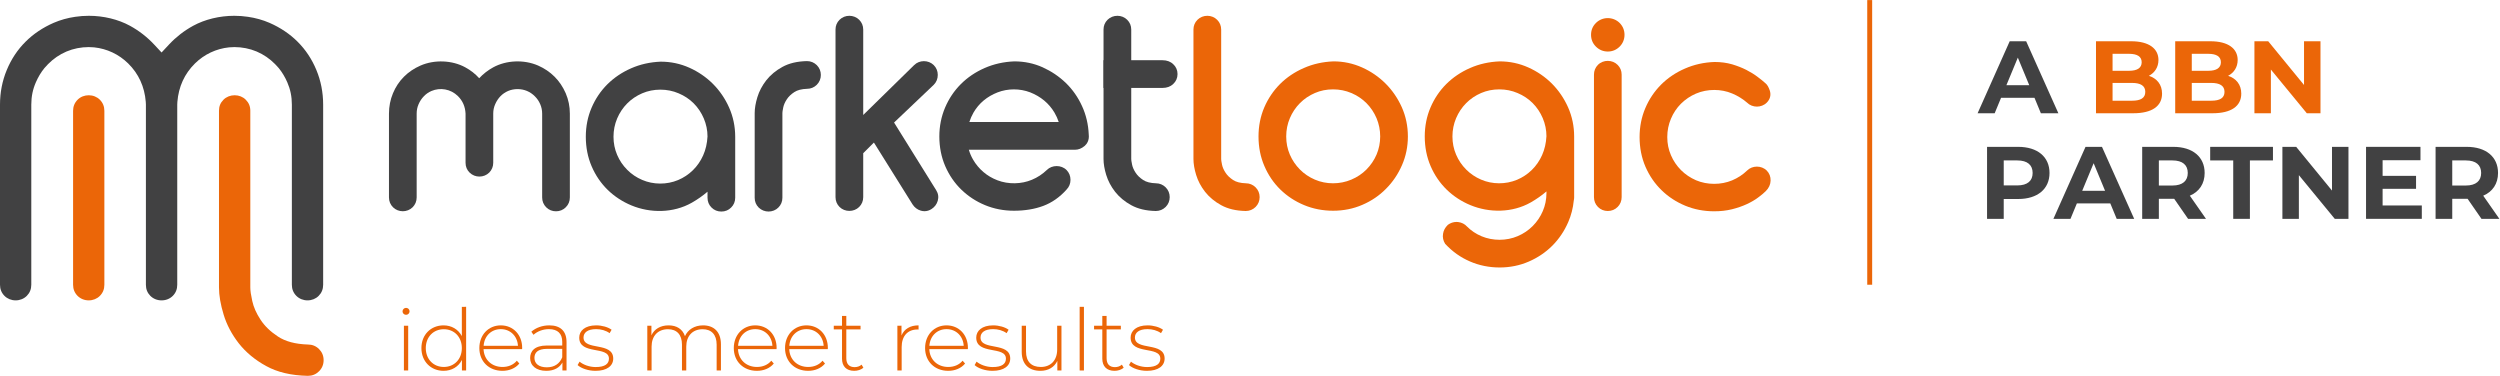 <svg xmlns:dc="http://purl.org/dc/elements/1.1/" xmlns:cc="http://creativecommons.org/ns#" xmlns:rdf="http://www.w3.org/1999/02/22-rdf-syntax-ns#" xmlns:svg="http://www.w3.org/2000/svg" xmlns="http://www.w3.org/2000/svg" viewBox="0 0 800 120.267" height="120.267" width="800" xml:space="preserve" id="svg2"><defs id="defs6"><clipPath id="clipPath18"><path id="path16" d="M 0,90.2 H 600 V 0 H 0 Z"></path></clipPath></defs><g transform="matrix(1.333,0,0,-1.333,0,120.267)" id="g10"><g id="g12"><g clip-path="url(#clipPath18)" id="g14"><path id="path20" style="fill:#eb6608;fill-opacity:1;fill-rule:nonzero;stroke:none" d="m 96.962,12.034 h 1.029 V 1.284 h -1.029 z m -0.33,3.439 c 0,0.453 0.371,0.845 0.845,0.845 0.475,0 0.845,-0.372 0.845,-0.824 0,-0.474 -0.37,-0.844 -0.845,-0.844 -0.474,0 -0.845,0.37 -0.845,0.823"></path><g transform="translate(110.869,6.66)" id="g22"><path id="path24" style="fill:#eb6608;fill-opacity:1;fill-rule:nonzero;stroke:none" d="M 0,0 C 0,2.698 -1.855,4.53 -4.326,4.53 -6.8,4.53 -8.654,2.698 -8.654,0 c 0,-2.698 1.854,-4.53 4.328,-4.53 C -1.855,-4.53 0,-2.698 0,0 M 1.03,9.905 V -5.375 H 0.021 v 2.533 c -0.845,-1.668 -2.473,-2.615 -4.41,-2.615 -3.029,0 -5.315,2.244 -5.315,5.457 0,3.233 2.286,5.457 5.315,5.457 1.916,0 3.524,-0.947 4.389,-2.574 v 7.022 z"></path></g><g transform="translate(116.101,7.215)" id="g26"><path id="path28" style="fill:#eb6608;fill-opacity:1;fill-rule:nonzero;stroke:none" d="M 0,0 H 8.242 C 8.098,2.327 6.408,3.995 4.121,3.995 1.835,3.995 0.165,2.348 0,0 M 9.231,-0.803 H -0.02 c 0.102,-2.554 1.978,-4.283 4.554,-4.283 1.36,0 2.616,0.494 3.44,1.503 l 0.597,-0.68 c -0.948,-1.153 -2.431,-1.75 -4.058,-1.75 -3.256,0 -5.542,2.265 -5.542,5.457 0,3.192 2.203,5.457 5.15,5.457 2.946,0 5.13,-2.224 5.13,-5.416 0,-0.083 -0.02,-0.185 -0.02,-0.288"></path></g><g transform="translate(134.972,4.456)" id="g30"><path id="path32" style="fill:#eb6608;fill-opacity:1;fill-rule:nonzero;stroke:none" d="m 0,0 v 2.018 h -3.667 c -2.226,0 -3.009,-0.927 -3.009,-2.162 0,-1.4 1.093,-2.266 2.988,-2.266 1.813,0 3.07,0.866 3.688,2.41 M 1.03,3.645 V -3.171 H 0.042 v 1.915 c -0.681,-1.236 -1.998,-1.998 -3.874,-1.998 -2.411,0 -3.874,1.236 -3.874,3.068 0,1.628 1.03,3.008 4.018,3.008 H 0 v 0.864 c 0,1.997 -1.092,3.068 -3.194,3.068 -1.483,0 -2.821,-0.556 -3.709,-1.359 l -0.515,0.742 c 1.072,0.947 2.638,1.524 4.307,1.524 2.658,0 4.141,-1.359 4.141,-4.016"></path></g><g transform="translate(138.659,2.582)" id="g34"><path id="path36" style="fill:#eb6608;fill-opacity:1;fill-rule:nonzero;stroke:none" d="m 0,0 0.475,0.824 c 0.823,-0.7 2.286,-1.298 3.872,-1.298 2.267,0 3.175,0.804 3.175,2.018 0,3.13 -7.131,0.824 -7.131,5.046 0,1.627 1.361,2.944 4.08,2.944 1.36,0 2.844,-0.412 3.689,-1.05 L 7.686,7.661 C 6.779,8.319 5.605,8.629 4.45,8.629 2.349,8.629 1.422,7.763 1.422,6.61 1.422,3.377 8.551,5.663 8.551,1.565 8.551,-0.186 7.047,-1.38 4.306,-1.38 2.535,-1.38 0.845,-0.782 0,0"></path></g><g transform="translate(173.067,7.565)" id="g38"><path id="path40" style="fill:#eb6608;fill-opacity:1;fill-rule:nonzero;stroke:none" d="m 0,0 v -6.281 h -1.03 v 6.199 c 0,2.43 -1.257,3.706 -3.36,3.706 -2.43,0 -3.934,-1.626 -3.934,-4.18 v -5.725 h -1.03 v 6.199 c 0,2.43 -1.257,3.706 -3.359,3.706 -2.431,0 -3.936,-1.626 -3.936,-4.18 v -5.725 h -1.029 v 10.75 h 0.989 V 2.162 c 0.7,1.504 2.163,2.389 4.121,2.389 1.937,0 3.358,-0.885 3.935,-2.594 0.7,1.565 2.266,2.594 4.347,2.594 C -1.69,4.551 0,3.006 0,0"></path></g><g transform="translate(177.185,7.215)" id="g42"><path id="path44" style="fill:#eb6608;fill-opacity:1;fill-rule:nonzero;stroke:none" d="M 0,0 H 8.241 C 8.097,2.327 6.408,3.995 4.121,3.995 1.834,3.995 0.165,2.348 0,0 m 9.231,-0.803 h -9.252 c 0.104,-2.554 1.979,-4.283 4.554,-4.283 1.36,0 2.617,0.494 3.441,1.503 l 0.598,-0.68 c -0.949,-1.153 -2.431,-1.75 -4.059,-1.75 -3.256,0 -5.543,2.265 -5.543,5.457 0,3.192 2.204,5.457 5.151,5.457 2.947,0 5.13,-2.224 5.13,-5.416 0,-0.083 -0.02,-0.185 -0.02,-0.288"></path></g><g transform="translate(189.484,7.215)" id="g46"><path id="path48" style="fill:#eb6608;fill-opacity:1;fill-rule:nonzero;stroke:none" d="M 0,0 H 8.242 C 8.098,2.327 6.408,3.995 4.121,3.995 1.834,3.995 0.165,2.348 0,0 M 9.231,-0.803 H -0.02 c 0.102,-2.554 1.977,-4.283 4.554,-4.283 1.36,0 2.616,0.494 3.44,1.503 l 0.597,-0.68 c -0.948,-1.153 -2.431,-1.75 -4.058,-1.75 -3.256,0 -5.542,2.265 -5.542,5.457 0,3.192 2.203,5.457 5.15,5.457 2.946,0 5.13,-2.224 5.13,-5.416 0,-0.083 -0.02,-0.185 -0.02,-0.288"></path></g><g transform="translate(207.264,1.964)" id="g50"><path id="path52" style="fill:#eb6608;fill-opacity:1;fill-rule:nonzero;stroke:none" d="m 0,0 c -0.535,-0.515 -1.402,-0.762 -2.204,-0.762 -1.896,0 -2.927,1.112 -2.927,2.924 v 7.023 h -1.978 v 0.885 h 1.978 v 2.348 H -4.1 V 10.07 h 3.42 V 9.185 H -4.1 V 2.266 c 0,-1.38 0.68,-2.143 1.998,-2.143 0.639,0 1.237,0.207 1.67,0.598 z"></path></g><g transform="translate(220.511,12.117)" id="g54"><path id="path56" style="fill:#eb6608;fill-opacity:1;fill-rule:nonzero;stroke:none" d="m 0,0 v -1.009 c -0.082,0 -0.164,0.02 -0.247,0.02 -2.39,0 -3.812,-1.585 -3.812,-4.241 v -5.602 h -1.029 v 10.75 H -4.1 V -2.43 C -3.44,-0.865 -2.019,0 0,0"></path></g><g transform="translate(223.107,7.215)" id="g58"><path id="path60" style="fill:#eb6608;fill-opacity:1;fill-rule:nonzero;stroke:none" d="M 0,0 H 8.242 C 8.098,2.327 6.408,3.995 4.121,3.995 1.834,3.995 0.165,2.348 0,0 M 9.231,-0.803 H -0.02 c 0.102,-2.554 1.978,-4.283 4.554,-4.283 1.36,0 2.616,0.494 3.44,1.503 l 0.597,-0.68 c -0.948,-1.153 -2.431,-1.75 -4.058,-1.75 -3.256,0 -5.542,2.265 -5.542,5.457 0,3.192 2.203,5.457 5.15,5.457 2.946,0 5.13,-2.224 5.13,-5.416 0,-0.083 -0.02,-0.185 -0.02,-0.288"></path></g><g transform="translate(233.964,2.582)" id="g62"><path id="path64" style="fill:#eb6608;fill-opacity:1;fill-rule:nonzero;stroke:none" d="m 0,0 0.473,0.824 c 0.824,-0.7 2.287,-1.298 3.873,-1.298 2.267,0 3.173,0.804 3.173,2.018 0,3.13 -7.128,0.824 -7.128,5.046 0,1.627 1.36,2.944 4.079,2.944 1.36,0 2.844,-0.412 3.689,-1.05 L 7.685,7.661 C 6.779,8.319 5.603,8.629 4.45,8.629 2.348,8.629 1.421,7.763 1.421,6.61 1.421,3.377 8.55,5.663 8.55,1.565 8.55,-0.186 7.046,-1.38 4.306,-1.38 2.533,-1.38 0.844,-0.782 0,0"></path></g><g transform="translate(254.815,12.034)" id="g66"><path id="path68" style="fill:#eb6608;fill-opacity:1;fill-rule:nonzero;stroke:none" d="m 0,0 v -10.75 h -0.989 v 2.307 c -0.701,-1.503 -2.164,-2.389 -4.059,-2.389 -2.741,0 -4.492,1.545 -4.492,4.551 V 0 h 1.03 v -6.198 c 0,-2.431 1.298,-3.707 3.544,-3.707 2.431,0 3.935,1.627 3.935,4.18 l 0,5.725 z"></path></g><path id="path70" style="fill:#eb6608;fill-opacity:1;fill-rule:nonzero;stroke:none" d="m 259.18,16.565 h 1.03 V 1.285 h -1.03 z"></path><g transform="translate(269.75,1.964)" id="g72"><path id="path74" style="fill:#eb6608;fill-opacity:1;fill-rule:nonzero;stroke:none" d="m 0,0 c -0.535,-0.515 -1.402,-0.762 -2.204,-0.762 -1.896,0 -2.927,1.112 -2.927,2.924 v 7.023 h -1.978 v 0.885 h 1.978 v 2.348 H -4.1 V 10.07 h 3.42 V 9.185 H -4.1 V 2.266 c 0,-1.38 0.68,-2.143 1.998,-2.143 0.639,0 1.237,0.207 1.67,0.598 z"></path></g><g transform="translate(271.027,2.582)" id="g76"><path id="path78" style="fill:#eb6608;fill-opacity:1;fill-rule:nonzero;stroke:none" d="m 0,0 0.474,0.824 c 0.823,-0.7 2.287,-1.298 3.873,-1.298 2.266,0 3.173,0.804 3.173,2.018 0,3.13 -7.129,0.824 -7.129,5.046 0,1.627 1.36,2.944 4.079,2.944 1.36,0 2.844,-0.412 3.69,-1.05 L 7.685,7.661 C 6.779,8.319 5.604,8.629 4.45,8.629 2.348,8.629 1.421,7.763 1.421,6.61 1.421,3.377 8.55,5.663 8.55,1.565 8.55,-0.186 7.046,-1.38 4.306,-1.38 2.534,-1.38 0.844,-0.782 0,0"></path></g><g transform="translate(23.976,66.277)" id="g80"><path id="path82" style="fill:#eb6608;fill-opacity:1;fill-rule:nonzero;stroke:none" d="M 0,0 C -0.699,0.696 -1.649,1.08 -2.676,1.08 -3.702,1.08 -4.648,0.701 -5.34,0.012 -6.063,-0.71 -6.431,-1.609 -6.431,-2.661 v -14.625 -27.133 c 0,-1.045 0.363,-1.94 1.078,-2.662 0.7,-0.697 1.649,-1.081 2.676,-1.081 1.027,0 1.971,0.38 2.665,1.068 0.723,0.723 1.091,1.622 1.091,2.675 v 27.133 14.625 C 1.079,-1.616 0.716,-0.722 0,0"></path></g><g transform="translate(75.946,73.426)" id="g84"><path id="path86" style="fill:#414142;fill-opacity:1;fill-rule:nonzero;stroke:none" d="m 0,0 c -1.072,2.591 -2.583,4.867 -4.488,6.764 -1.871,1.876 -4.148,3.409 -6.775,4.555 -1.599,0.694 -3.346,1.179 -5.16,1.443 -1.076,0.162 -2.175,0.243 -3.284,0.243 -3.526,0 -7.032,-0.852 -9.872,-2.399 -2.17,-1.19 -4.111,-2.696 -5.773,-4.476 l -1.806,-1.935 -1.807,1.935 c -1.662,1.78 -3.603,3.286 -5.772,4.476 -2.84,1.547 -6.346,2.399 -9.873,2.399 -1.108,0 -2.207,-0.081 -3.284,-0.243 -1.813,-0.264 -3.56,-0.749 -5.16,-1.443 C -65.68,10.173 -67.958,8.64 -69.829,6.764 -71.734,4.867 -73.244,2.591 -74.317,0 c -1.08,-2.599 -1.629,-5.394 -1.629,-8.311 v -43.257 c 0,-1.053 0.368,-1.952 1.092,-2.674 0.692,-0.689 1.638,-1.068 2.665,-1.068 1.025,0 1.976,0.384 2.674,1.08 0.717,0.722 1.08,1.617 1.08,2.662 v 43.257 c 0,1.922 0.36,3.672 1.1,5.355 0.553,1.27 1.227,2.391 2.045,3.4 0.276,0.332 0.569,0.652 0.881,0.96 1.3,1.315 2.752,2.307 4.432,3.028 1.643,0.694 3.49,1.061 5.341,1.061 0.428,0 0.857,-0.025 1.282,-0.065 3.074,-0.319 5.938,-1.66 8.182,-3.866 2.517,-2.484 3.926,-5.586 4.219,-9.214 0.01,-0.219 0.033,-0.435 0.033,-0.659 V -51.58 c 0,-1.038 0.355,-1.925 1.064,-2.645 0.703,-0.7 1.656,-1.085 2.681,-1.085 0.005,0 0.011,0.001 0.017,0.001 0.005,0 0.01,-0.001 0.015,-0.001 1.028,0 1.979,0.385 2.682,1.085 0.709,0.72 1.064,1.607 1.064,2.645 v 43.269 c 0,0.224 0.023,0.44 0.032,0.659 0.294,3.628 1.704,6.73 4.221,9.214 2.244,2.206 5.107,3.547 8.181,3.866 0.425,0.04 0.854,0.065 1.282,0.065 1.85,0 3.698,-0.367 5.341,-1.061 1.681,-0.721 3.132,-1.713 4.432,-3.028 0.312,-0.308 0.605,-0.628 0.882,-0.96 0.817,-1.009 1.491,-2.13 2.045,-3.4 0.738,-1.683 1.099,-3.433 1.099,-5.355 v -43.257 c 0,-1.045 0.363,-1.94 1.08,-2.662 0.698,-0.696 1.65,-1.08 2.675,-1.08 1.026,0 1.973,0.379 2.666,1.068 0.723,0.722 1.091,1.621 1.091,2.674 V -8.311 C 1.63,-5.394 1.08,-2.599 0,0"></path></g><g transform="translate(73.863)" id="g88"><path id="path90" style="fill:#eb6608;fill-opacity:1;fill-rule:nonzero;stroke:none" d="m 0,0 c -4.017,0.096 -7.271,0.866 -9.966,2.353 -2.656,1.447 -4.872,3.282 -6.578,5.452 -1.682,2.159 -2.903,4.476 -3.635,6.895 -0.739,2.418 -1.114,4.611 -1.114,6.522 v 42.407 c 0,1.075 0.346,1.922 1.086,2.665 0.696,0.688 1.647,1.063 2.682,1.063 1.017,0 1.981,-0.387 2.644,-1.06 0.752,-0.744 1.107,-1.595 1.107,-2.668 V 21.222 c 0,-0.771 0.152,-1.837 0.468,-3.256 0.324,-1.48 0.99,-2.986 1.984,-4.485 0.973,-1.507 2.38,-2.866 4.191,-4.05 C -5.357,8.254 -2.944,7.61 0.045,7.517 1.099,7.516 1.982,7.162 2.719,6.432 3.453,5.699 3.824,4.802 3.824,3.765 3.824,2.718 3.453,1.818 2.721,1.088 1.989,0.365 1.091,0 0.053,0 Z"></path></g><g transform="translate(133.127,71.812)" id="g92"><path id="path94" style="fill:#414142;fill-opacity:1;fill-rule:nonzero;stroke:none" d="m 0,0 c -1.106,1.11 -2.443,2.011 -3.965,2.681 -3.382,1.467 -7.589,1.292 -10.755,-0.432 -1.272,-0.697 -2.4,-1.573 -3.372,-2.614 -0.95,1.052 -2.053,1.914 -3.344,2.614 -3.151,1.718 -7.364,1.892 -10.737,0.428 -1.532,-0.669 -2.871,-1.57 -3.974,-2.677 -1.126,-1.121 -2.016,-2.462 -2.647,-3.987 -0.635,-1.528 -0.957,-3.167 -0.957,-4.877 v -20.117 c 0,-0.912 0.332,-1.728 0.97,-2.362 1.277,-1.269 3.421,-1.282 4.715,0.007 0.631,0.634 0.964,1.451 0.964,2.355 v 20.117 c 0,0.816 0.151,1.555 0.462,2.264 0.324,0.742 0.734,1.362 1.271,1.909 0.501,0.533 1.117,0.956 1.819,1.262 2.092,0.893 4.613,0.486 6.347,-1.221 1.154,-1.139 1.754,-2.532 1.838,-4.214 v -11.8 c 0,-0.929 0.33,-1.724 0.978,-2.362 1.289,-1.267 3.421,-1.267 4.711,0.014 0.627,0.637 0.956,1.451 0.956,2.348 v 11.8 c 0,0.814 0.156,1.548 0.471,2.264 0.312,0.721 0.736,1.366 1.251,1.902 0.515,0.536 1.136,0.963 1.837,1.269 1.419,0.602 3.13,0.605 4.557,0.002 0.719,-0.308 1.332,-0.728 1.889,-1.293 0.544,-0.536 0.961,-1.152 1.276,-1.88 0.308,-0.701 0.463,-1.465 0.463,-2.264 v -20.117 c 0,-0.915 0.333,-1.731 0.971,-2.369 0.649,-0.637 1.441,-0.96 2.356,-0.96 0.905,0 1.714,0.336 2.341,0.96 0.643,0.631 0.983,1.45 0.983,2.369 v 20.117 c 0,1.71 -0.333,3.356 -0.996,4.897 C 2.006,-2.438 1.105,-1.1 0,0"></path></g><g transform="translate(158.525,68.701)" id="g96"><path id="path98" style="fill:#414142;fill-opacity:1;fill-rule:nonzero;stroke:none" d="m 0,0 c 1.549,0 3.024,-0.294 4.392,-0.884 1.388,-0.581 2.604,-1.393 3.621,-2.413 1.023,-1.027 1.837,-2.246 2.419,-3.619 0.588,-1.38 0.887,-2.859 0.887,-4.323 -0.091,-1.683 -0.435,-3.171 -1.049,-4.548 -0.606,-1.356 -1.433,-2.552 -2.453,-3.552 -1.041,-1.017 -2.236,-1.809 -3.555,-2.362 -2.745,-1.15 -5.956,-1.121 -8.627,0.035 -1.378,0.588 -2.579,1.401 -3.583,2.418 -1.047,1.05 -1.84,2.22 -2.426,3.587 -0.581,1.353 -0.875,2.817 -0.875,4.358 0,1.538 0.297,3.013 0.879,4.387 0.582,1.373 1.399,2.592 2.426,3.623 1.01,1.016 2.212,1.828 3.583,2.417 C -3.016,-0.294 -1.546,0 0,0 M 12.625,1.384 C 11,3.006 9.092,4.31 6.965,5.262 4.809,6.229 2.513,6.719 0.093,6.719 H 0.087 c -2.548,-0.1 -4.943,-0.637 -7.112,-1.597 -2.177,-0.953 -4.099,-2.249 -5.714,-3.854 -1.606,-1.611 -2.879,-3.507 -3.779,-5.626 -0.915,-2.135 -1.378,-4.471 -1.378,-6.945 0,-2.564 0.473,-4.961 1.41,-7.123 0.928,-2.161 2.229,-4.06 3.868,-5.658 1.632,-1.577 3.545,-2.823 5.68,-3.708 4.483,-1.862 10.025,-1.883 14.488,0.653 1.364,0.778 2.626,1.66 3.769,2.642 v -1.444 c 0,-0.922 0.332,-1.737 0.96,-2.354 0.641,-0.642 1.437,-0.967 2.367,-0.967 0.914,0 1.731,0.336 2.34,0.96 0.643,0.624 0.981,1.439 0.981,2.361 v 14.638 c 0,2.45 -0.49,4.8 -1.458,6.993 -0.953,2.145 -2.257,4.058 -3.884,5.694"></path></g><g transform="translate(214.631,60.807)" id="g100"><path id="path102" style="fill:#414142;fill-opacity:1;fill-rule:nonzero;stroke:none" d="m 0,0 9.532,9.064 c 0.626,0.631 0.96,1.447 0.96,2.368 0,0.907 -0.334,1.72 -0.968,2.355 -1.29,1.272 -3.445,1.26 -4.704,0.003 L -7.407,1.812 v 20.503 c 0,0.911 -0.326,1.705 -0.975,2.361 -1.272,1.26 -3.435,1.269 -4.71,-0.008 -0.643,-0.644 -0.965,-1.435 -0.965,-2.353 v -40.223 c 0,-0.917 0.338,-1.73 0.972,-2.361 1.261,-1.256 3.431,-1.264 4.703,0 0.638,0.631 0.975,1.448 0.975,2.361 v 10.547 l 2.567,2.557 9.281,-14.852 c 0.474,-0.738 1.161,-1.257 1.972,-1.495 0.293,-0.087 0.592,-0.133 0.889,-0.133 0.589,0 1.157,0.174 1.684,0.514 0.749,0.481 1.254,1.147 1.496,1.977 0.259,0.893 0.132,1.751 -0.369,2.547 z"></path></g><g transform="translate(254.158,60.933)" id="g104"><path id="path106" style="fill:#414142;fill-opacity:1;fill-rule:nonzero;stroke:none" d="m 0,0 h -21.457 c 0.253,0.787 0.587,1.545 0.99,2.252 0.648,1.118 1.468,2.096 2.439,2.908 0.998,0.827 2.1,1.468 3.358,1.956 2.468,0.955 5.335,0.955 7.817,0.006 C -5.597,6.628 -4.47,5.966 -3.494,5.16 -2.506,4.337 -1.672,3.352 -1.012,2.239 -0.596,1.531 -0.255,0.781 0,0 m 1.714,9.371 c -1.612,1.556 -3.488,2.821 -5.576,3.764 -2.107,0.945 -4.378,1.421 -6.805,1.421 h -0.007 c -2.537,-0.1 -4.932,-0.637 -7.116,-1.597 -2.187,-0.959 -4.108,-2.256 -5.703,-3.854 -1.602,-1.597 -2.875,-3.496 -3.786,-5.633 -0.914,-2.158 -1.381,-4.492 -1.381,-6.937 0,-2.551 0.473,-4.948 1.413,-7.127 0.945,-2.178 2.251,-4.078 3.879,-5.654 1.635,-1.581 3.545,-2.828 5.676,-3.708 2.15,-0.89 4.484,-1.344 6.934,-1.344 2.612,0 4.977,0.388 7.036,1.155 2.095,0.779 3.989,2.114 5.594,3.917 0.635,0.646 0.953,1.437 0.953,2.354 0,0.912 -0.333,1.728 -0.957,2.355 -1.251,1.261 -3.484,1.24 -4.707,0.017 -1.055,-1.016 -2.261,-1.811 -3.596,-2.364 -2.507,-1.061 -5.637,-1.139 -8.273,-0.127 -1.287,0.495 -2.388,1.143 -3.372,1.987 -0.993,0.845 -1.83,1.85 -2.487,2.989 -0.43,0.742 -0.77,1.527 -1.009,2.355 H 3.885 c 0.834,0 1.616,0.307 2.324,0.909 0.546,0.471 1.164,1.34 0.998,2.748 C 7.102,-0.572 6.563,1.723 5.602,3.808 4.648,5.917 3.342,7.788 1.714,9.371"></path></g><g transform="translate(264.913,69.114)" id="g108"><path id="path110" style="fill:#414142;fill-opacity:1;fill-rule:nonzero;stroke:none" d="m 0,0 h 14.166 c 1.041,0 1.931,0.33 2.555,0.936 0.683,0.626 1.044,1.454 1.044,2.392 0,0.929 -0.361,1.752 -1.017,2.354 C 16.104,6.32 15.21,6.653 14.166,6.653 H 0 Z"></path></g><g transform="translate(299.092,46.222)" id="g112"><path id="path114" style="fill:#eb6608;fill-opacity:1;fill-rule:nonzero;stroke:none" d="m 0,0 c -1.318,0.041 -2.348,0.308 -3.067,0.784 -0.792,0.518 -1.395,1.097 -1.809,1.739 -0.43,0.65 -0.715,1.288 -0.848,1.899 -0.186,0.832 -0.213,1.24 -0.213,1.414 v 31.063 c 0,0.921 -0.331,1.717 -0.969,2.347 -1.244,1.268 -3.413,1.297 -4.722,0.007 -0.641,-0.644 -0.963,-1.436 -0.963,-2.354 V 5.836 c 0,-1.142 0.217,-2.425 0.641,-3.812 0.431,-1.426 1.149,-2.793 2.139,-4.064 1.007,-1.278 2.306,-2.361 3.863,-3.209 1.612,-0.889 3.536,-1.346 5.883,-1.402 h 0.027 c 0.901,0 1.714,0.334 2.359,0.968 0.638,0.637 0.974,1.454 0.974,2.362 0,0.904 -0.336,1.715 -0.981,2.361 C 1.676,-0.33 0.863,0 0,0"></path></g><g transform="translate(277.504,46.222)" id="g116"><path id="path118" style="fill:#414142;fill-opacity:1;fill-rule:nonzero;stroke:none" d="m 0,0 c -1.318,0.041 -2.348,0.308 -3.067,0.784 -0.792,0.518 -1.396,1.097 -1.809,1.739 -0.43,0.65 -0.715,1.288 -0.848,1.899 -0.186,0.832 -0.214,1.24 -0.214,1.414 v 31.063 c 0,0.921 -0.329,1.717 -0.968,2.347 -1.244,1.268 -3.413,1.297 -4.722,0.007 -0.641,-0.644 -0.963,-1.436 -0.963,-2.354 V 5.836 c 0,-1.142 0.217,-2.425 0.641,-3.812 0.431,-1.426 1.149,-2.793 2.139,-4.064 1.007,-1.278 2.306,-2.361 3.862,-3.209 1.613,-0.889 3.537,-1.346 5.884,-1.402 h 0.026 c 0.902,0 1.715,0.334 2.36,0.968 0.638,0.637 0.974,1.454 0.974,2.362 0,0.904 -0.336,1.715 -0.981,2.361 C 1.676,-0.33 0.863,0 0,0"></path></g><g transform="translate(193.759,68.903)" id="g120"><path id="path122" style="fill:#414142;fill-opacity:1;fill-rule:nonzero;stroke:none" d="m 0,0 c -1.318,-0.041 -2.348,-0.308 -3.066,-0.784 -0.793,-0.518 -1.396,-1.097 -1.81,-1.739 -0.43,-0.65 -0.715,-1.288 -0.847,-1.899 -0.186,-0.832 -0.214,-1.24 -0.214,-1.414 v -20.318 c 0,-0.921 -0.33,-1.718 -0.969,-2.347 -1.244,-1.268 -3.412,-1.297 -4.721,-0.008 -0.642,0.645 -0.964,1.436 -0.964,2.355 v 20.318 c 0,1.142 0.218,2.425 0.641,3.812 0.432,1.426 1.15,2.793 2.138,4.064 1.007,1.278 2.308,2.361 3.864,3.209 1.611,0.889 3.537,1.346 5.883,1.402 h 0.027 C 0.863,6.651 1.676,6.317 2.321,5.683 2.959,5.046 3.295,4.229 3.295,3.321 3.295,2.417 2.959,1.606 2.314,0.96 1.676,0.33 0.863,0 0,0"></path></g><g transform="translate(331.329,57.467)" id="g124"><path id="path126" style="fill:#eb6608;fill-opacity:1;fill-rule:nonzero;stroke:none" d="m 0,0 c 0,-1.534 -0.294,-2.999 -0.875,-4.357 -0.579,-1.339 -1.396,-2.548 -2.431,-3.589 -1.009,-1.015 -2.225,-1.829 -3.616,-2.417 -2.76,-1.178 -6.041,-1.178 -8.758,0 -1.37,0.588 -2.575,1.402 -3.582,2.417 -1.034,1.041 -1.852,2.246 -2.427,3.589 -0.578,1.344 -0.872,2.809 -0.872,4.357 0,1.541 0.294,3.021 0.877,4.386 0.578,1.371 1.395,2.586 2.425,3.62 1.013,1.019 2.219,1.833 3.583,2.422 1.367,0.587 2.794,0.875 4.364,0.875 1.542,0 3.021,-0.294 4.392,-0.879 C -5.541,9.839 -4.322,9.025 -3.306,8.006 -2.278,6.972 -1.462,5.757 -0.88,4.39 -0.297,3.01 0,1.532 0,0 m 1.304,12.683 c -1.622,1.627 -3.526,2.93 -5.653,3.882 -2.161,0.968 -4.457,1.458 -6.868,1.458 h -0.008 c -2.551,-0.102 -4.945,-0.638 -7.11,-1.598 -2.196,-0.956 -4.12,-2.253 -5.722,-3.854 -1.595,-1.604 -2.871,-3.496 -3.786,-5.633 C -28.752,4.792 -29.211,2.46 -29.211,0 c 0,-2.571 0.477,-4.968 1.418,-7.123 0.934,-2.175 2.232,-4.074 3.862,-5.655 1.62,-1.573 3.529,-2.82 5.678,-3.709 2.149,-0.89 4.487,-1.346 6.941,-1.346 2.506,0 4.88,0.476 7.047,1.423 2.169,0.929 4.083,2.232 5.674,3.861 1.603,1.601 2.89,3.51 3.826,5.665 0.939,2.133 1.412,4.453 1.412,6.884 0,2.467 -0.487,4.821 -1.452,6.997 -0.977,2.172 -2.288,4.086 -3.891,5.686"></path></g><g transform="translate(383.594,74.649)" id="g128"><path id="path130" style="fill:#eb6608;fill-opacity:1;fill-rule:nonzero;stroke:none" d="m 0,0 c -0.628,-0.644 -0.946,-1.437 -0.946,-2.346 v -29.403 c 0,-0.912 0.33,-1.727 0.96,-2.362 0.635,-0.631 1.452,-0.967 2.356,-0.967 0.918,0 1.735,0.336 2.349,0.96 0.641,0.63 0.98,1.45 0.98,2.369 v 29.403 c 0,0.917 -0.326,1.708 -0.96,2.339 C 3.506,1.268 1.287,1.297 0,0"></path></g><g transform="translate(383.131,84.722)" id="g132"><path id="path134" style="fill:#eb6608;fill-opacity:1;fill-rule:nonzero;stroke:none" d="m 0,0 c -0.784,-0.774 -1.184,-1.73 -1.184,-2.849 0,-1.121 0.4,-2.08 1.177,-2.845 0.772,-0.77 1.753,-1.177 2.84,-1.177 1.1,0 2.058,0.397 2.85,1.182 0.765,0.767 1.167,1.751 1.167,2.84 C 6.85,-1.763 6.448,-0.781 5.672,0 4.102,1.539 1.565,1.539 0,0"></path></g><g transform="translate(424.118,49.284)" id="g136"><path id="path138" style="fill:#eb6608;fill-opacity:1;fill-rule:nonzero;stroke:none" d="m 0,0 c -1.275,1.268 -3.463,1.24 -4.698,0.009 -1.055,-1.018 -2.233,-1.789 -3.596,-2.364 -2.685,-1.128 -6.005,-1.121 -8.682,0.022 -1.389,0.609 -2.564,1.404 -3.598,2.431 -1.037,1.044 -1.851,2.248 -2.418,3.588 -0.592,1.366 -0.88,2.792 -0.88,4.358 0,1.541 0.299,3.02 0.883,4.394 0.572,1.366 1.384,2.586 2.408,3.608 1.052,1.038 2.262,1.85 3.594,2.421 2.745,1.177 6.057,1.152 8.693,0.031 1.353,-0.566 2.577,-1.324 3.582,-2.206 1.26,-1.258 3.437,-1.268 4.712,0 0.82,0.813 1.083,1.838 0.74,2.908 -0.295,0.871 -0.652,1.451 -1.054,1.765 -0.477,0.441 -1.12,0.953 -1.887,1.528 -0.747,0.571 -1.634,1.118 -2.714,1.678 -1.022,0.515 -2.162,0.96 -3.389,1.328 -1.287,0.371 -2.688,0.561 -4.21,0.561 h -0.011 c -2.534,-0.084 -4.933,-0.625 -7.123,-1.588 -2.188,-0.949 -4.108,-2.245 -5.714,-3.85 -1.612,-1.623 -2.888,-3.525 -3.785,-5.647 -0.912,-2.142 -1.372,-4.475 -1.372,-6.931 0,-2.564 0.473,-4.961 1.407,-7.126 0.946,-2.176 2.25,-4.075 3.873,-5.641 1.588,-1.562 3.499,-2.813 5.681,-3.721 2.15,-0.89 4.484,-1.338 6.935,-1.338 1.542,0 2.942,0.158 4.277,0.483 1.328,0.337 2.486,0.736 3.533,1.219 1.066,0.492 2.001,1.037 2.759,1.611 0.785,0.576 1.402,1.095 1.844,1.543 0.729,0.728 1.111,1.568 1.142,2.494 C 0.965,-1.49 0.645,-0.652 0,0"></path></g><g transform="translate(370.191,52.983)" id="g140"><path id="path142" style="fill:#eb6608;fill-opacity:1;fill-rule:nonzero;stroke:none" d="m 0,0 c -0.606,-1.355 -1.433,-2.551 -2.453,-3.552 -1.041,-1.017 -2.236,-1.809 -3.555,-2.362 -2.745,-1.149 -5.955,-1.121 -8.627,0.035 -1.378,0.589 -2.579,1.402 -3.583,2.417 -1.048,1.051 -1.84,2.221 -2.424,3.588 -0.583,1.353 -0.877,2.817 -0.877,4.358 0,1.539 0.298,3.014 0.88,4.387 0.581,1.373 1.397,2.592 2.425,3.623 1.01,1.016 2.212,1.829 3.583,2.418 1.346,0.581 2.815,0.875 4.361,0.875 1.549,0 3.026,-0.294 4.392,-0.884 1.388,-0.58 2.604,-1.393 3.621,-2.413 1.023,-1.027 1.837,-2.246 2.42,-3.619 C 0.75,7.491 1.049,6.012 1.049,4.548 0.958,2.865 0.613,1.377 0,0 m 6.24,11.477 c -0.954,2.145 -2.258,4.058 -3.883,5.694 -1.627,1.622 -3.534,2.926 -5.662,3.878 -2.156,0.967 -4.452,1.457 -6.871,1.457 h -0.006 c -2.549,-0.1 -4.944,-0.637 -7.113,-1.597 -2.178,-0.952 -4.097,-2.249 -5.714,-3.854 -1.605,-1.611 -2.878,-3.507 -3.78,-5.626 -0.913,-2.134 -1.377,-4.471 -1.377,-6.945 0,-2.563 0.474,-4.961 1.41,-7.122 0.928,-2.162 2.23,-4.061 3.87,-5.658 1.629,-1.578 3.543,-2.824 5.678,-3.708 4.484,-1.863 10.026,-1.884 14.489,0.653 1.363,0.777 2.625,1.66 3.768,2.641 v -0.427 c -0.008,-1.529 -0.299,-2.973 -0.876,-4.294 -0.575,-1.348 -1.392,-2.554 -2.423,-3.591 -1.037,-1.037 -2.21,-1.829 -3.578,-2.417 -2.721,-1.178 -6.009,-1.167 -8.702,-0.036 -1.331,0.557 -2.51,1.346 -3.505,2.347 -0.519,0.578 -1.262,0.961 -2.107,1.065 l -0.402,0.024 c -0.742,0 -1.438,-0.234 -2.073,-0.693 -0.693,-0.683 -1.034,-1.37 -1.156,-2.154 -0.141,-0.838 0.028,-1.65 0.505,-2.407 1.77,-1.903 3.726,-3.269 5.949,-4.229 2.207,-0.96 4.608,-1.45 7.125,-1.45 2.475,0 4.828,0.476 6.99,1.414 2.153,0.929 4.06,2.215 5.665,3.819 1.603,1.605 2.889,3.515 3.824,5.676 0.703,1.615 1.147,3.342 1.324,5.153 0.055,0.244 0.09,0.494 0.09,0.756 v 1.078 3.692 9.868 c 0,2.45 -0.491,4.801 -1.459,6.993"></path></g><path id="path144" style="fill:#eb6608;fill-opacity:1;fill-rule:nonzero;stroke:none" d="m 449.432,21.87 h -1.183 V 90.2 h 1.183 z"></path><g transform="translate(487.142,69.774)" id="g146"><path id="path148" style="fill:#414142;fill-opacity:1;fill-rule:nonzero;stroke:none" d="M 0,0 -2.742,6.616 -5.484,0 Z M 1.259,-3.037 H -6.77 L -8.3,-6.74 h -4.1 l 7.706,17.282 h 3.953 L 6.991,-6.74 H 2.79 Z"></path></g><g transform="translate(514.997,68.17)" id="g150"><path id="path152" style="fill:#eb6608;fill-opacity:1;fill-rule:nonzero;stroke:none" d="m 0,0 c 0,1.457 -1.111,2.147 -3.186,2.147 h -4.668 v -4.271 h 4.668 C -1.111,-2.124 0,-1.482 0,0 M -7.854,9.134 V 5.06 h 3.975 c 1.953,0 3.015,0.692 3.015,2.049 0,1.358 -1.062,2.025 -3.015,2.025 z m 11.88,-9.555 c 0,-2.986 -2.371,-4.715 -6.917,-4.715 h -8.941 v 17.283 h 8.447 c 4.323,0 6.547,-1.803 6.547,-4.494 0,-1.728 -0.89,-3.061 -2.298,-3.802 1.928,-0.618 3.162,-2.098 3.162,-4.272"></path></g><g transform="translate(534.014,68.17)" id="g154"><path id="path156" style="fill:#eb6608;fill-opacity:1;fill-rule:nonzero;stroke:none" d="m 0,0 c 0,1.457 -1.113,2.147 -3.188,2.147 h -4.668 v -4.271 h 4.668 C -1.113,-2.124 0,-1.482 0,0 M -7.856,9.134 V 5.06 h 3.977 c 1.951,0 3.013,0.692 3.013,2.049 0,1.358 -1.062,2.025 -3.013,2.025 z M 4.026,-0.421 c 0,-2.986 -2.373,-4.715 -6.917,-4.715 h -8.943 v 17.283 h 8.449 c 4.323,0 6.547,-1.803 6.547,-4.494 C 3.162,5.925 2.272,4.592 0.864,3.851 2.79,3.233 4.026,1.753 4.026,-0.421"></path></g><g transform="translate(557.055,80.317)" id="g158"><path id="path160" style="fill:#eb6608;fill-opacity:1;fill-rule:nonzero;stroke:none" d="m 0,0 v -17.282 h -3.284 l -8.622,10.492 v -10.492 h -3.951 V 0 h 3.31 l 8.596,-10.493 0,10.493 z"></path></g><g transform="translate(487.955,48.698)" id="g162"><path id="path164" style="fill:#414142;fill-opacity:1;fill-rule:nonzero;stroke:none" d="m 0,0 c 0,1.901 -1.233,3.012 -3.68,3.012 h -3.26 v -5.999 h 3.26 C -1.233,-2.987 0,-1.876 0,0 m 4.052,0 c 0,-3.852 -2.891,-6.246 -7.509,-6.246 H -6.94 v -4.765 h -4.002 V 6.271 h 7.485 C 1.161,6.271 4.052,3.876 4.052,0"></path></g><g transform="translate(505.341,44.427)" id="g166"><path id="path168" style="fill:#414142;fill-opacity:1;fill-rule:nonzero;stroke:none" d="M 0,0 -2.742,6.616 -5.484,0 Z M 1.26,-3.037 H -6.768 L -8.3,-6.74 h -4.1 l 7.708,17.282 h 3.951 L 6.991,-6.74 H 2.792 Z"></path></g><g transform="translate(521.516,51.71)" id="g170"><path id="path172" style="fill:#414142;fill-opacity:1;fill-rule:nonzero;stroke:none" d="M 0,0 H -3.26 V -6.024 H 0 c 2.447,0 3.68,1.136 3.68,3.012 C 3.68,-1.11 2.447,0 0,0 M 3.754,-14.023 0.42,-9.208 H 0.223 -3.26 v -4.815 H -7.262 V 3.259 h 7.485 c 4.618,0 7.509,-2.395 7.509,-6.271 0,-2.592 -1.31,-4.493 -3.558,-5.455 l 3.879,-5.556 z"></path></g><g transform="translate(536.109,51.71)" id="g174"><path id="path176" style="fill:#414142;fill-opacity:1;fill-rule:nonzero;stroke:none" d="M 0,0 H -5.532 V 3.259 H 9.536 V 0 H 4.003 V -14.023 H 0 Z"></path></g><g transform="translate(563.772,54.969)" id="g178"><path id="path180" style="fill:#414142;fill-opacity:1;fill-rule:nonzero;stroke:none" d="m 0,0 v -17.282 h -3.286 l -8.62,10.492 v -10.492 h -3.953 V 0 h 3.31 l 8.596,-10.493 0,10.493 z"></path></g><g transform="translate(581.379,40.897)" id="g182"><path id="path184" style="fill:#414142;fill-opacity:1;fill-rule:nonzero;stroke:none" d="m 0,0 v -3.209 h -13.388 v 17.282 h 13.067 v -3.21 h -9.09 V 7.11 h 8.029 V 3.999 H -9.411 V 0 Z"></path></g><g transform="translate(591.947,51.71)" id="g186"><path id="path188" style="fill:#414142;fill-opacity:1;fill-rule:nonzero;stroke:none" d="M 0,0 H -3.26 V -6.024 H 0 c 2.447,0 3.68,1.136 3.68,3.012 C 3.68,-1.11 2.447,0 0,0 M 3.754,-14.023 0.42,-9.208 H 0.223 -3.26 v -4.815 H -7.262 V 3.259 h 7.485 c 4.618,0 7.509,-2.395 7.509,-6.271 0,-2.592 -1.31,-4.493 -3.558,-5.455 l 3.879,-5.556 z"></path></g></g></g></g></svg>
